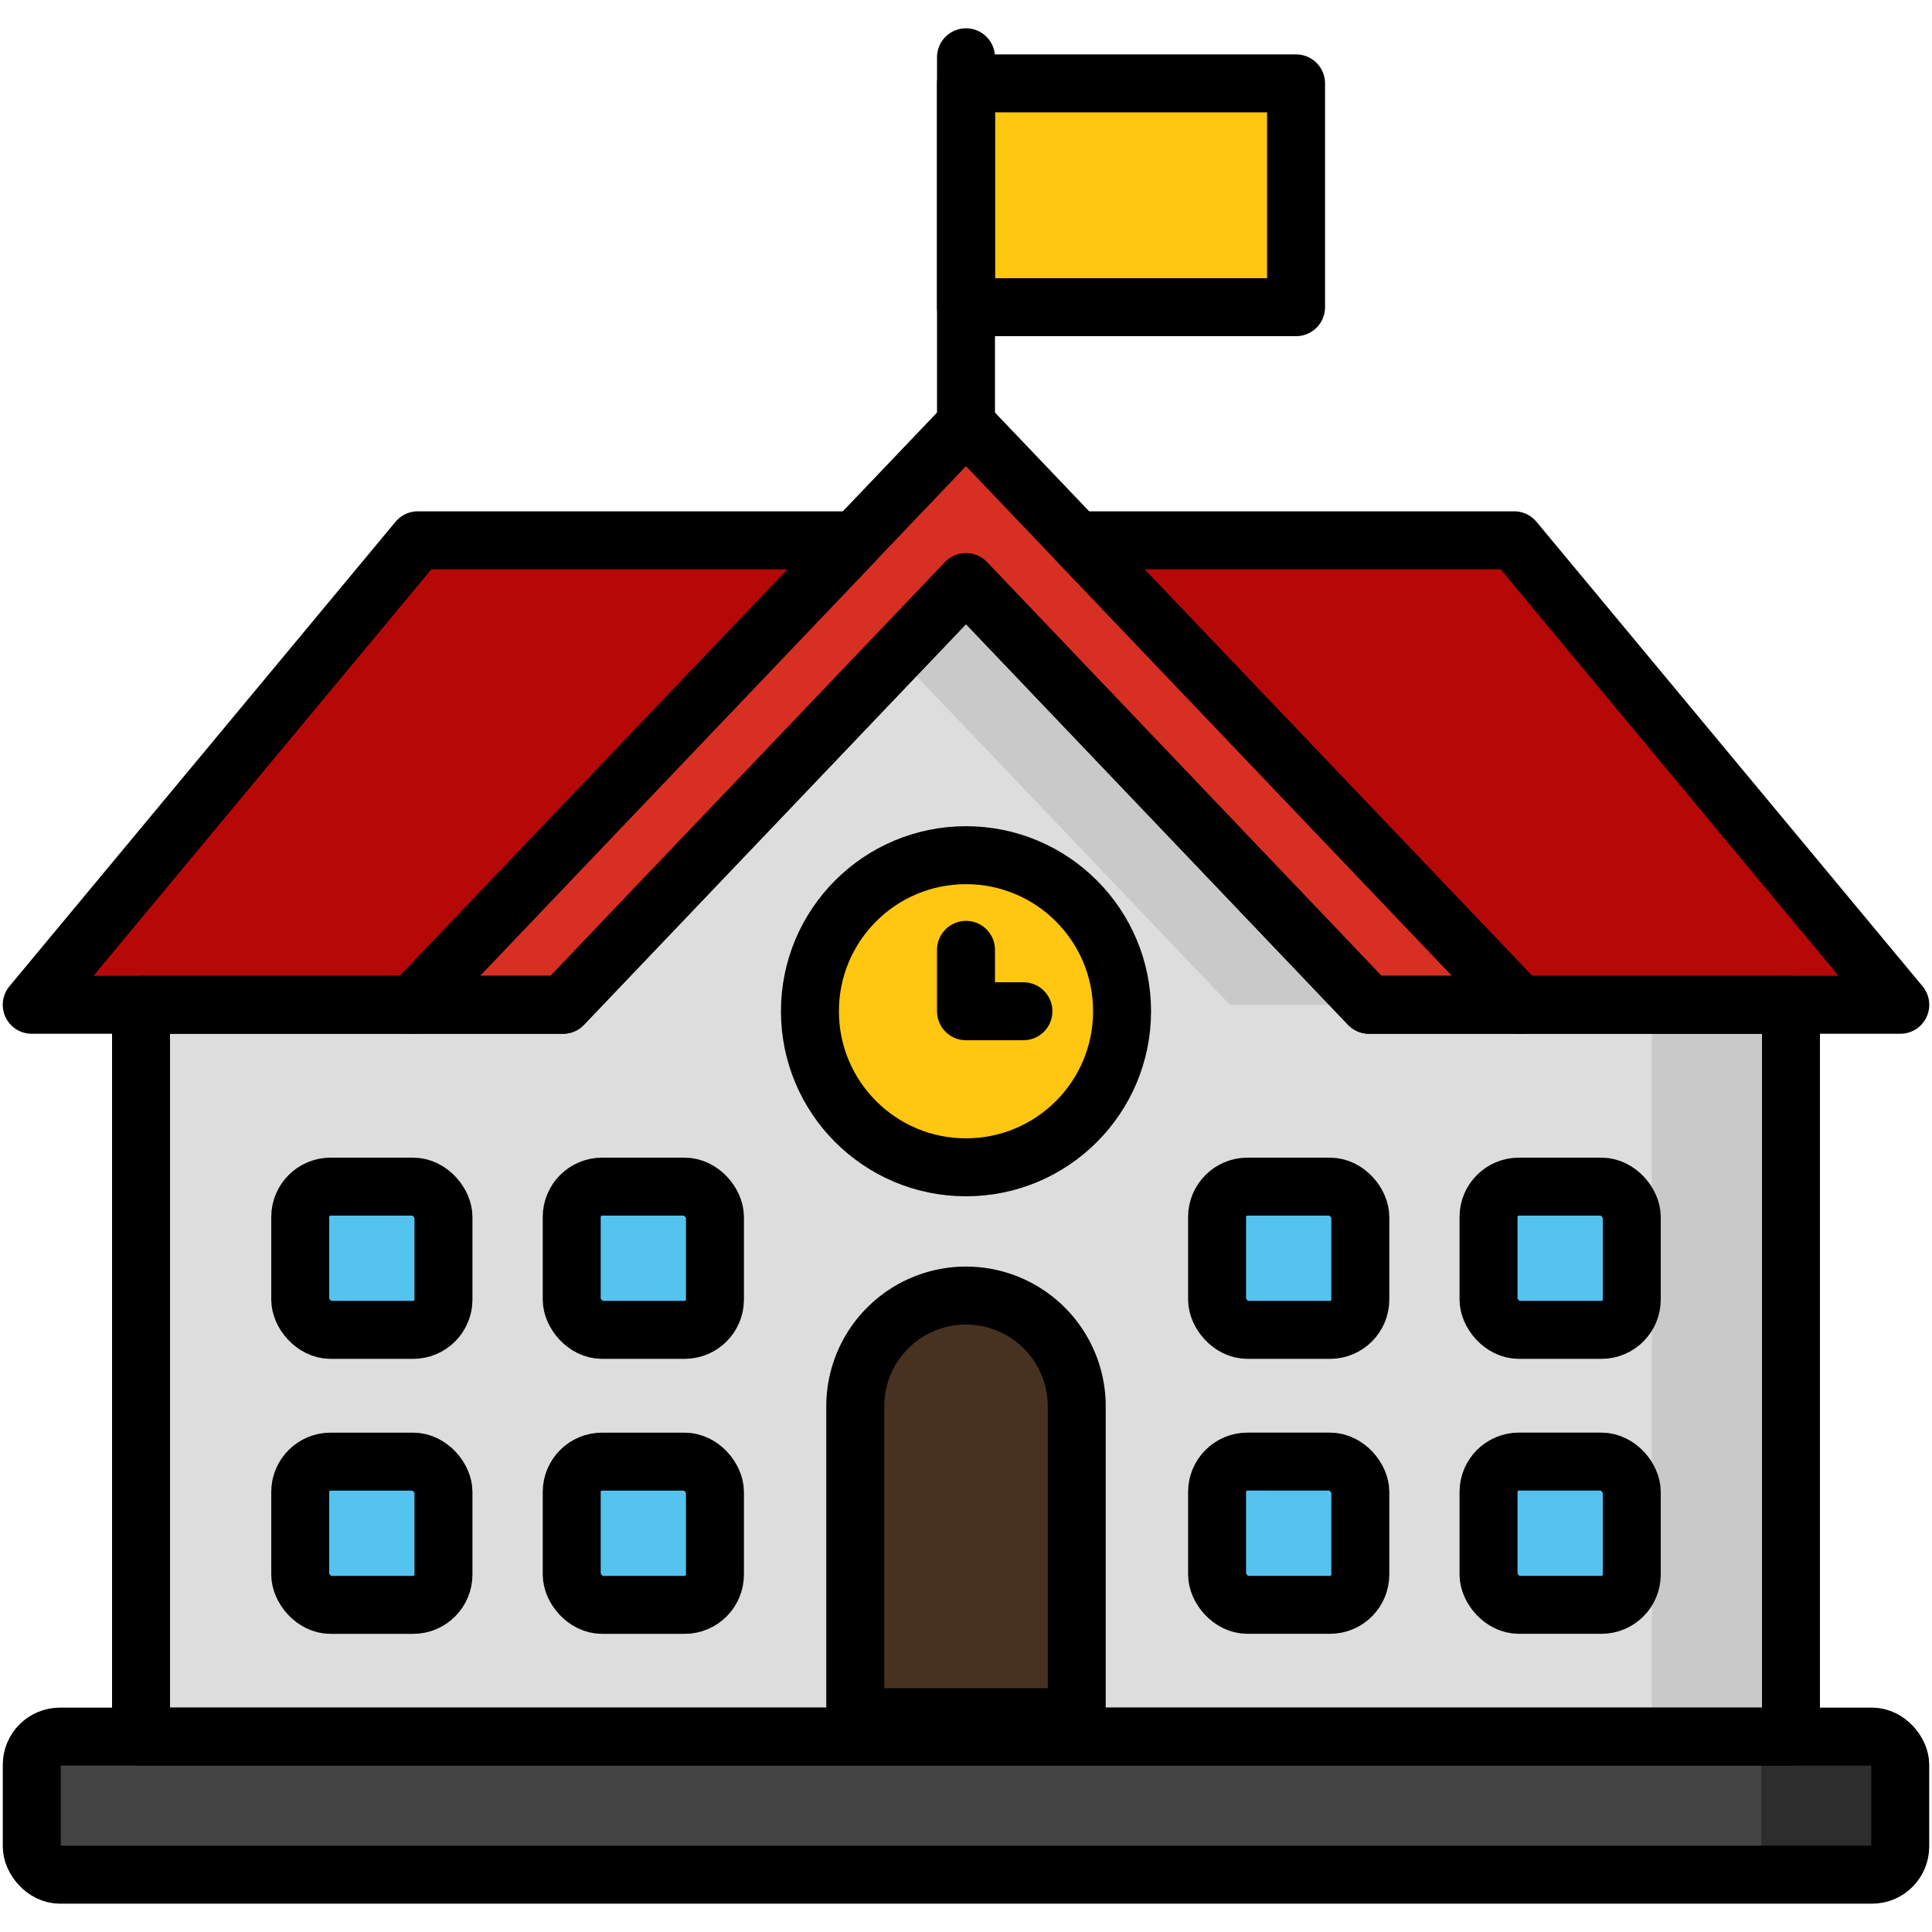 <svg id="Layer_1" data-name="Layer 1" xmlns="http://www.w3.org/2000/svg" viewBox="0 0 500 500"><defs><style>.cls-1{fill:#444;}.cls-2{fill:#ddd;}.cls-3{fill:#2d2d2d;}.cls-4{fill:#c9c9c9;}.cls-5{fill:#d82f23;}.cls-6{fill:#b70808;}.cls-7{fill:#ffc612;}.cls-8{fill:none;stroke:#000;stroke-linecap:round;stroke-linejoin:round;stroke-width:15px;}.cls-9{fill:#54c3ef;}.cls-10{fill:#473121;}</style></defs><title>school</title><rect class="cls-1" x="8.22" y="449.43" width="483.56" height="35.74" rx="7.31" ry="7.31"/><polygon class="cls-2" points="354.3 260.04 250 150.66 145.7 260.04 36.5 260.04 36.5 449.43 463.5 449.43 463.5 260.04 354.3 260.04"/><rect class="cls-1" x="8.22" y="449.43" width="483.56" height="35.74" rx="7.31" ry="7.31"/><polygon class="cls-2" points="354.3 260.04 250 150.66 145.7 260.04 36.5 260.04 36.5 449.43 463.5 449.43 463.5 260.04 354.3 260.04"/><path class="cls-3" d="M484.47,449.43h-36a7.31,7.31,0,0,1,7.31,7.31v21.13a7.31,7.31,0,0,1-7.31,7.31h36a7.31,7.31,0,0,0,7.31-7.31V456.74A7.31,7.31,0,0,0,484.47,449.43Z"/><polygon class="cls-4" points="318.3 260.04 354.3 260.04 250 150.66 232 169.54 318.3 260.04"/><rect class="cls-4" x="427.5" y="260.04" width="36" height="189.39"/><polygon class="cls-5" points="250 150.66 354.3 260.04 393.3 260.04 250 109.77 106.7 260.04 145.7 260.04 250 150.66"/><polygon class="cls-6" points="221.34 139.83 108.13 139.83 8.21 260.04 106.7 260.04 221.34 139.83"/><polygon class="cls-6" points="278.67 139.83 391.87 139.83 491.79 260.04 393.3 260.04 278.67 139.83"/><rect class="cls-7" x="250" y="21.58" width="85.42" height="57.92"/><rect class="cls-8" x="8.22" y="449.43" width="483.56" height="35.74" rx="7.31" ry="7.31"/><polygon class="cls-8" points="354.3 260.04 250 150.66 145.7 260.04 36.5 260.04 36.5 449.43 463.5 449.43 463.5 260.04 354.3 260.04"/><polygon class="cls-8" points="250 150.66 354.3 260.04 393.3 260.04 250 109.77 106.7 260.04 145.7 260.04 250 150.66"/><polygon class="cls-8" points="221.34 139.83 108.13 139.83 8.21 260.04 106.7 260.04 221.34 139.83"/><polygon class="cls-8" points="278.67 139.83 391.87 139.83 491.79 260.04 393.3 260.04 278.67 139.83"/><circle class="cls-7" cx="250" cy="261.71" r="40.39"/><circle class="cls-8" cx="250" cy="261.71" r="40.39"/><polyline class="cls-8" points="250 245.82 250 261.71 264.86 261.71"/><line class="cls-8" x1="250" y1="109.77" x2="250" y2="14.82"/><rect class="cls-8" x="250" y="21.58" width="85.42" height="57.92"/><rect class="cls-9" x="77.7" y="307.1" width="37.07" height="37.07" rx="7.85" ry="7.85"/><rect class="cls-9" x="147.96" y="307.1" width="37.07" height="37.07" rx="7.85" ry="7.85"/><rect class="cls-9" x="77.7" y="378.27" width="37.07" height="37.07" rx="7.85" ry="7.85"/><rect class="cls-9" x="147.96" y="378.27" width="37.07" height="37.07" rx="7.85" ry="7.85"/><rect class="cls-9" x="385.23" y="307.1" width="37.07" height="37.07" rx="7.85" ry="7.85" transform="translate(807.53 651.27) rotate(-180)"/><rect class="cls-9" x="314.97" y="307.1" width="37.07" height="37.07" rx="7.85" ry="7.85" transform="translate(667.02 651.27) rotate(-180)"/><rect class="cls-9" x="385.23" y="378.27" width="37.07" height="37.07" rx="7.85" ry="7.85" transform="translate(807.53 793.6) rotate(-180)"/><rect class="cls-9" x="314.97" y="378.27" width="37.07" height="37.07" rx="7.85" ry="7.85" transform="translate(667.02 793.6) rotate(-180)"/><rect class="cls-8" x="77.7" y="307.1" width="37.07" height="37.07" rx="7.85" ry="7.85"/><rect class="cls-8" x="147.96" y="307.1" width="37.07" height="37.07" rx="7.85" ry="7.85"/><rect class="cls-8" x="77.7" y="378.27" width="37.07" height="37.07" rx="7.85" ry="7.85"/><rect class="cls-8" x="147.96" y="378.27" width="37.07" height="37.07" rx="7.85" ry="7.85"/><rect class="cls-8" x="385.23" y="307.1" width="37.07" height="37.07" rx="7.85" ry="7.85" transform="translate(807.53 651.27) rotate(-180)"/><rect class="cls-8" x="314.97" y="307.1" width="37.07" height="37.07" rx="7.85" ry="7.85" transform="translate(667.02 651.27) rotate(-180)"/><rect class="cls-8" x="385.23" y="378.27" width="37.07" height="37.07" rx="7.85" ry="7.85" transform="translate(807.53 793.6) rotate(-180)"/><rect class="cls-8" x="314.97" y="378.27" width="37.07" height="37.07" rx="7.85" ry="7.85" transform="translate(667.02 793.6) rotate(-180)"/><path class="cls-10" d="M250,335.29h0A28.66,28.66,0,0,1,278.66,364v80.41a0,0,0,0,1,0,0H221.34a0,0,0,0,1,0,0V364A28.66,28.66,0,0,1,250,335.29Z"/><path class="cls-8" d="M250,335.29h0A28.66,28.66,0,0,1,278.66,364v80.41a0,0,0,0,1,0,0H221.34a0,0,0,0,1,0,0V364A28.66,28.66,0,0,1,250,335.29Z"/></svg>